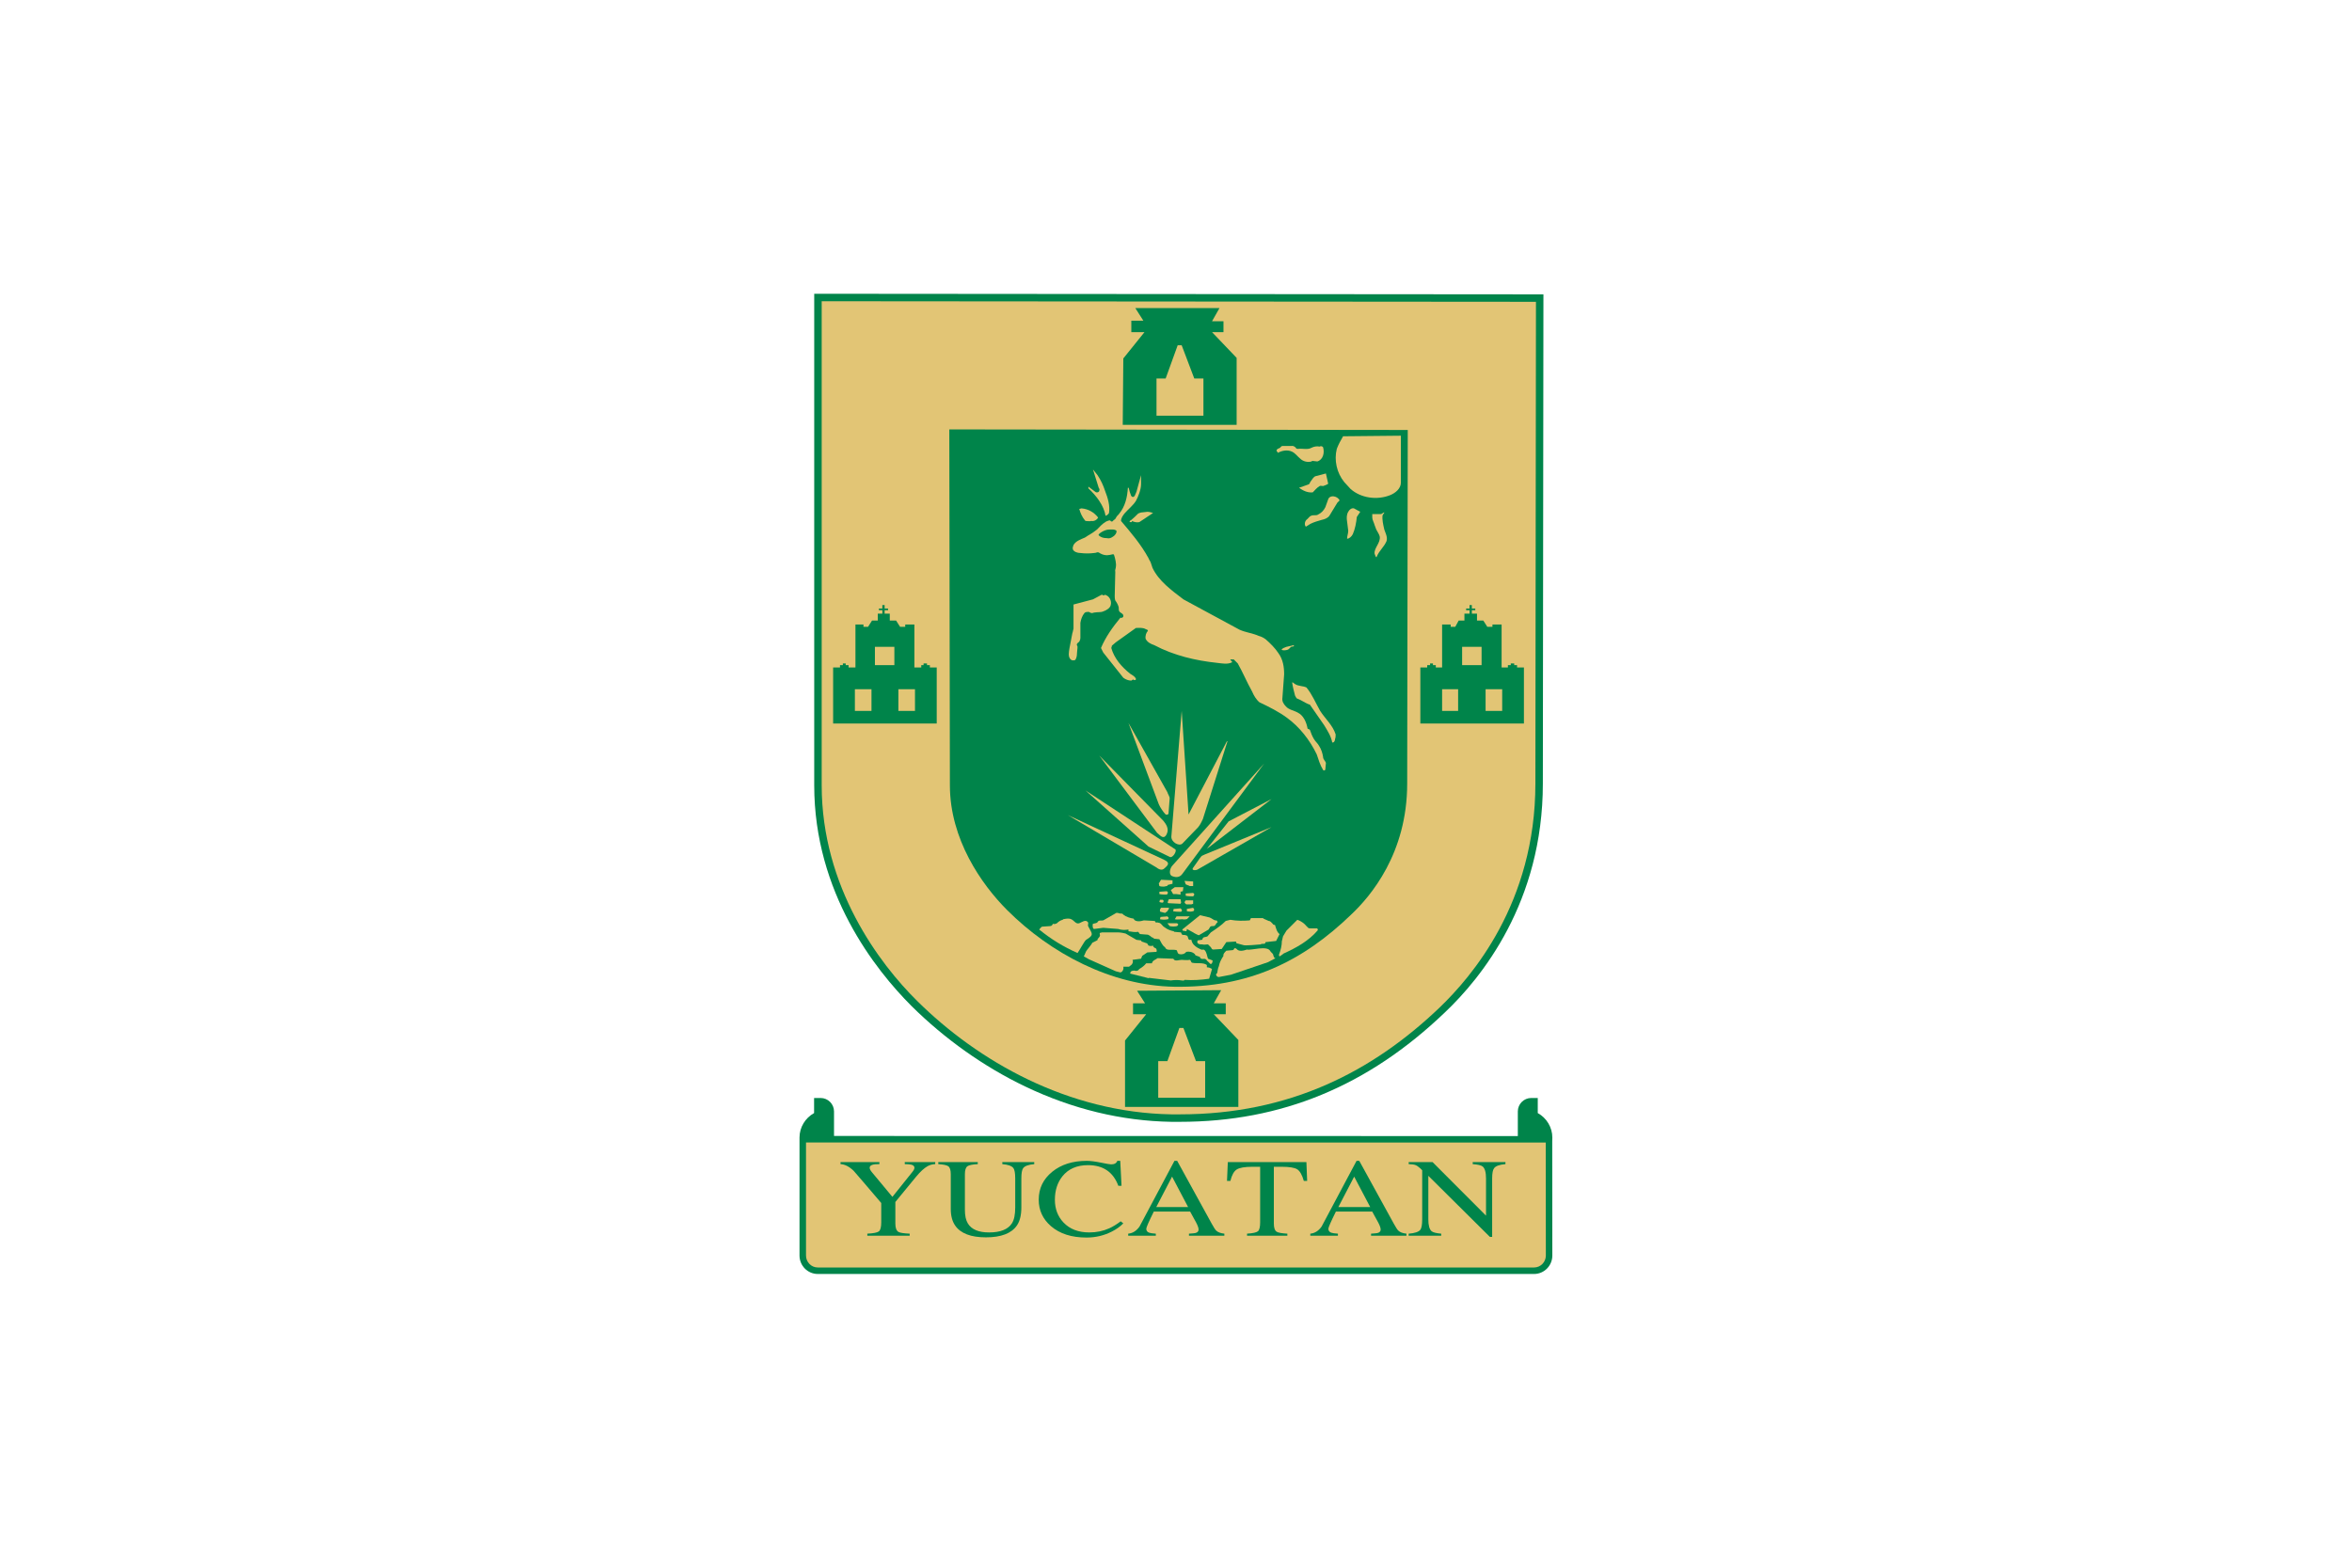 <?xml version="1.0" encoding="UTF-8" standalone="no"?>
<svg
   xmlns:dc="http://purl.org/dc/elements/1.1/"
   xmlns:cc="http://creativecommons.org/ns#"
   xmlns:rdf="http://www.w3.org/1999/02/22-rdf-syntax-ns#"
   xmlns:svg="http://www.w3.org/2000/svg"
   xmlns="http://www.w3.org/2000/svg"
   xmlns:sodipodi="http://sodipodi.sourceforge.net/DTD/sodipodi-0.dtd"
   xmlns:inkscape="http://www.inkscape.org/namespaces/inkscape"
   width="600"
   height="400"
   id="svg2"
   version="1.1"
   inkscape:version="0.48.5 r10040"
   sodipodi:docname="20150911233329!Bandera_de_Yucatán_(por_Christian_Aboytes).svg">
  <defs
     id="defs116">
    <inkscape:perspective
       id="perspective2544"
       inkscape:persp3d-origin="372.04724 : 350.78739 : 1"
       inkscape:vp_z="744.09448 : 526.18109 : 1"
       inkscape:vp_y="0 : 1000 : 0"
       inkscape:vp_x="0 : 526.18109 : 1"
       sodipodi:type="inkscape:persp3d" />
  </defs>
  <sodipodi:namedview
     pagecolor="#ffffff"
     bordercolor="#666666"
     borderopacity="1"
     objecttolerance="10"
     gridtolerance="10"
     guidetolerance="10"
     inkscape:pageopacity="0"
     inkscape:pageshadow="2"
     inkscape:window-width="1366"
     inkscape:window-height="705"
     id="namedview114"
     showgrid="false"
     fit-margin-top="0"
     fit-margin-left="0"
     fit-margin-right="0"
     fit-margin-bottom="0"
     inkscape:zoom="1.295"
     inkscape:cx="300"
     inkscape:cy="200"
     inkscape:window-x="-8"
     inkscape:window-y="-8"
     inkscape:window-maximized="1"
     inkscape:current-layer="svg2" />
  <rect
     style="fill:#ffffff;fill-opacity:1"
     y="0"
     x="0"
     width="600"
     height="400"
     id="rect4" />
  <g
     transform="matrix(0.334,0,0,0.334,346.741,185.857)"
     id="g3107">
    <path
       inkscape:connector-curvature="0"
       id="path47-1"
       style="fill:#00844a;fill-opacity:1;fill-rule:evenodd;stroke:none"
       d="m -416.26,-330.271 c 0,0 0,373.748 0,373.748 0,82.029 46.609,140.89 74.391,168.676 25.388,25.153 55.333,46.357 86.605,61.327 36.213,17.334 73.817,26.439 111.768,27.059 0,0 6.587,0 6.587,0 77.444,0 143.619,-27.329 202.308,-83.551 27.95,-26.445 74.855,-84.335 74.855,-174.822 0,0 0.441,-373.768 0.441,-373.768 0,0 -556.954,-0.442 -556.954,-0.442 0,0 0,1.773 0,1.773 z" />
    <path
       inkscape:connector-curvature="0"
       id="path49-7"
       style="fill:#e2c575;fill-opacity:1;fill-rule:evenodd;stroke:none"
       d="m -410.557,43.476 c 0,0 0,-369.813 0,-369.813 0,0 545.546,0.435 545.546,0.435 0,0 -0.439,368.067 -0.439,368.067 0,91.36 -48.955,147.757 -73.003,170.923 -51.143,48.955 -114.524,81.743 -198.455,81.743 -2.185,0 -4.373,0 -6.558,0 -79.123,-1.311 -147.751,-40.649 -194.086,-86.553 -28.851,-28.412 -73.005,-86.991 -73.005,-164.803 z" />
    <path
       inkscape:connector-curvature="0"
       id="path21-4"
       style="fill:#00844a;fill-opacity:1;fill-rule:nonzero;stroke:none"
       d="m -414.593,282.328 c 0,0 -1.772,0 -1.772,0 0,0 0,9.85 0,11.521 -6.78,3.745 -11.131,10.931 -11.131,18.685 0,0 0,90.15 0,90.15 0,7.766 6.247,14.084 13.926,14.084 0,0 547.142,0 547.142,0 7.678,0 13.925,-6.318 13.925,-14.084 0,0 -0.077,-86.963 -0.077,-86.963 0,0 0.077,-3.187 0.077,-3.187 0,-7.755 -4.352,-14.941 -11.132,-18.687 0,-1.671 0,-11.519 0,-11.519 0,0 -4.961,0 -4.961,0 -5.66,0 -10.266,4.604 -10.266,10.265 0,0 0,15.964 0,18.823 -3.508,0 -518.766,-0.071 -522.274,-0.071 0,-2.856 0,-18.752 0,-18.752 0,-5.66 -4.606,-10.266 -10.268,-10.266 0,0 -3.189,0 -3.189,0 z" />
    <path
       inkscape:connector-curvature="0"
       id="path23-0"
       style="fill:#e2c575;fill-opacity:1;fill-rule:nonzero;stroke:none"
       d="m 142.458,316.382 c 0,0 -564.993,-0.078 -564.993,-0.078 0,0 0,86.381 0,86.381 0,5.018 4.034,9.125 8.965,9.125 0,0 547.142,0 547.142,0 4.929,0 8.965,-4.106 8.965,-9.125 0,0 -0.078,-86.302 -0.078,-86.302 z" />
    <g
       style="fill:#00844a;fill-opacity:1"
       id="g3063">
      <path
         inkscape:connector-curvature="0"
         d="m -366.48,331.288 c 0,0 0,1.562 0,1.562 -4.954,-0.11 -7.429,0.815 -7.429,2.773 0,0.938 0.586,2.097 1.763,3.477 0,0 15.603,18.762 15.603,18.762 0,0 15.261,-19.055 15.261,-19.055 1.04,-1.267 1.56,-2.314 1.56,-3.145 0,-1.211 -0.811,-2.012 -2.427,-2.4 -0.999,-0.247 -2.651,-0.383 -4.956,-0.413 0,0 0,-1.562 0,-1.562 0,0 23.281,0 23.281,0 0,0 0,1.562 0,1.562 -2.156,0.083 -4.084,0.596 -5.789,1.538 -2.676,1.494 -5.649,4.224 -8.916,8.184 0,0 -15.764,19.192 -15.764,19.192 0,0 0,16.541 0,16.541 0,3.291 0.793,5.405 2.385,6.345 1.208,0.691 4.06,1.133 8.552,1.326 0,0 0,1.562 0,1.562 0,0 -32.344,0 -32.344,0 0,0 0,-1.562 0,-1.562 4.675,-0.22 7.615,-0.801 8.818,-1.741 1.204,-0.94 1.807,-3.247 1.807,-6.924 0,0 0,-14.758 0,-14.758 0,0 -13.921,-16.311 -13.921,-16.311 -4.36,-5.1 -6.729,-7.844 -7.107,-8.235 -3.425,-3.298 -6.78,-5.017 -10.066,-5.156 0,0 0,-1.562 0,-1.562 0,0 29.688,0 29.688,0 z"
         style="fill:#00844a;fill-opacity:1;fill-rule:nonzero;stroke:none"
         id="path33-9" />
      <path
         inkscape:connector-curvature="0"
         d="m -291.338,331.288 c 0,0 0,1.562 0,1.562 -4.05,0.222 -6.667,0.75 -7.854,1.582 -1.328,0.942 -1.99,2.969 -1.99,6.077 0,0 0,27.258 0,27.258 0,4.495 0.762,7.976 2.285,10.444 2.803,4.551 8.188,6.826 16.155,6.826 8.691,0 14.526,-2.329 17.505,-6.992 1.66,-2.607 2.493,-6.628 2.493,-12.068 0,0 0,-22.183 0,-22.183 0,-3.994 -0.461,-6.628 -1.384,-7.908 -1.265,-1.663 -4.084,-2.676 -8.459,-3.037 0,0 0,-1.562 0,-1.562 0,0 24.375,0 24.375,0 0,0 0,1.562 0,1.562 -4.409,0.388 -7.229,1.414 -8.459,3.076 -0.923,1.221 -1.384,3.838 -1.384,7.854 0,0 0,22.151 0,22.151 0,5.874 -1.125,10.459 -3.376,13.755 -4.155,6.069 -12.048,9.102 -23.682,9.102 -11.494,0 -19.319,-2.991 -23.472,-8.977 -2.251,-3.24 -3.376,-7.478 -3.376,-12.717 0,0 0,-26.597 0,-26.597 0,-3.074 -0.637,-5.083 -1.907,-6.025 -1.133,-0.83 -3.674,-1.372 -7.625,-1.621 0,0 0,-1.562 0,-1.562 0,0 30.156,0 30.156,0 z"
         style="fill:#00844a;fill-opacity:1;fill-rule:nonzero;stroke:none"
         id="path35-4" />
      <path
         inkscape:connector-curvature="0"
         d="m -208.109,330.35 c 2.732,0 6.304,0.449 10.713,1.348 4.409,0.898 7.046,1.345 7.913,1.345 2.49,0 4.062,-0.896 4.719,-2.693 0,0 2.231,0 2.231,0 0,0 0.986,19.062 0.986,19.062 0,0 -2.439,-0.017 -2.439,-0.017 -3.909,-10.508 -11.621,-15.764 -23.14,-15.764 -8.477,0 -14.995,2.837 -19.561,8.506 -3.84,4.814 -5.759,10.801 -5.759,17.964 0,6.917 2.178,12.683 6.538,17.302 4.807,5.09 11.396,7.634 19.766,7.634 5.464,0 10.532,-1.045 15.203,-3.135 2.698,-1.211 5.62,-2.998 8.767,-5.364 0,0 1.973,1.577 1.973,1.577 -2.354,2.407 -5.276,4.495 -8.767,6.265 -5.95,3.042 -12.4,4.563 -19.351,4.563 -11.416,0 -20.476,-2.915 -27.185,-8.75 -6.191,-5.391 -9.287,-12.122 -9.287,-20.195 0,-8.596 3.423,-15.686 10.271,-21.272 6.848,-5.583 15.652,-8.376 26.409,-8.376 z"
         style="fill:#00844a;fill-opacity:1;fill-rule:nonzero;stroke:none"
         id="path37-8" />
      <path
         inkscape:connector-curvature="0"
         d="m -130.688,365.663 c 0,0 -12.249,-23.257 -12.249,-23.257 0,0 -12.083,23.257 -12.083,23.257 0,0 24.332,0 24.332,0 z m -45.757,21.875 c 0,0 0,-1.562 0,-1.562 3.389,-0.303 6.257,-2.1 8.611,-5.388 0.068,-0.11 1.592,-2.969 4.565,-8.579 0,0 22.153,-41.658 22.153,-41.658 0,0 2.076,0 2.076,0 0,0 26.457,48.14 26.457,48.14 1.526,2.759 2.637,4.468 3.33,5.127 1.318,1.27 3.398,2.056 6.245,2.358 0,0 0,1.562 0,1.562 0,0 -27.031,0 -27.031,0 0,0 0,-1.562 0,-1.562 2.861,-0.193 4.463,-0.344 4.807,-0.457 1.689,-0.386 2.534,-1.282 2.534,-2.693 0,-1.243 -0.649,-3.081 -1.946,-5.513 0,0 -4.512,-8.213 -4.512,-8.213 0,0 -27.747,0 -27.747,0 -3.831,7.732 -5.745,12.109 -5.745,13.135 0,1.44 0.728,2.439 2.188,2.993 0.869,0.332 2.571,0.581 5.107,0.747 0,0 0,1.562 0,1.562 0,0 -21.094,0 -21.094,0 z"
         style="fill:#00844a;fill-opacity:1;fill-rule:nonzero;stroke:none"
         id="path39-8" />
      <path
         inkscape:connector-curvature="0"
         d="m -100.367,331.288 c 0,0 60.024,0 60.024,0 0,0 0.571,14.375 0.571,14.375 0,0 -2.554,0 -2.554,0 -1.287,-4.563 -2.947,-7.5 -4.978,-8.813 -2.034,-1.311 -6.021,-1.968 -11.963,-1.968 0,0 -5.942,0 -5.942,0 0,0 0,43.428 0,43.428 0,3.232 0.725,5.305 2.175,6.216 1.14,0.718 3.853,1.201 8.137,1.45 0,0 0,1.562 0,1.562 0,0 -30.781,0 -30.781,0 0,0 0,-1.562 0,-1.562 4.434,-0.276 7.207,-0.891 8.325,-1.843 1.116,-0.952 1.675,-3.225 1.675,-6.816 0,0 0,-42.434 0,-42.434 0,0 -5.913,0 -5.913,0 -5.811,0 -9.795,0.684 -11.956,2.051 -2.163,1.367 -3.779,4.277 -4.851,8.73 0,0 -2.593,0 -2.593,0 0,0 0.623,-14.375 0.623,-14.375 z"
         style="fill:#00844a;fill-opacity:1;fill-rule:nonzero;stroke:none"
         id="path41-2" />
      <path
         inkscape:connector-curvature="0"
         d="m 8.393,365.663 c 0,0 -12.249,-23.257 -12.249,-23.257 0,0 -12.083,23.257 -12.083,23.257 0,0 24.331,0 24.331,0 z m -45.757,21.875 c 0,0 0,-1.562 0,-1.562 3.389,-0.303 6.257,-2.1 8.611,-5.388 0.068,-0.11 1.592,-2.969 4.565,-8.579 0,0 22.153,-41.658 22.153,-41.658 0,0 2.075,0 2.075,0 0,0 26.458,48.14 26.458,48.14 1.526,2.759 2.637,4.468 3.33,5.127 1.318,1.27 3.398,2.056 6.245,2.358 0,0 0,1.562 0,1.562 0,0 -27.031,0 -27.031,0 0,0 0,-1.562 0,-1.562 2.861,-0.193 4.463,-0.344 4.807,-0.457 1.689,-0.386 2.534,-1.282 2.534,-2.693 0,-1.243 -0.649,-3.081 -1.946,-5.513 0,0 -4.512,-8.213 -4.512,-8.213 0,0 -27.747,0 -27.747,0 -3.831,7.732 -5.745,12.109 -5.745,13.135 0,1.44 0.728,2.439 2.188,2.993 0.869,0.332 2.571,0.581 5.107,0.747 0,0 0,1.562 0,1.562 0,0 -21.094,0 -21.094,0 z"
         style="fill:#00844a;fill-opacity:1;fill-rule:nonzero;stroke:none"
         id="path43-4" />
      <path
         inkscape:connector-curvature="0"
         d="m 37.78,386.002 c 4.663,-0.388 7.617,-1.372 8.862,-2.949 0.967,-1.218 1.45,-3.892 1.45,-8.018 0,0 0,-37.502 0,-37.502 0,0 -1.387,-1.389 -1.387,-1.389 -1.462,-1.343 -2.742,-2.214 -3.838,-2.612 -1.096,-0.398 -2.793,-0.625 -5.088,-0.679 0,0 0,-1.565 0,-1.565 0,0 18.21,0 18.21,0 0,0 40.852,40.935 40.852,40.935 0,0 0,-28.438 0,-28.438 0,-4.678 -0.864,-7.722 -2.59,-9.136 -1.143,-0.913 -3.665,-1.506 -7.566,-1.785 0,0 0,-1.577 0,-1.577 0,0 25,0 25,0 0,0 0,1.575 0,1.575 -4.48,0.361 -7.361,1.384 -8.645,3.069 -1.008,1.274 -1.511,3.887 -1.511,7.839 0,0 0,44.705 0,44.705 0,0 -1.736,-0.017 -1.736,-0.017 0,0 -47.014,-46.672 -47.014,-46.672 0,0 0,33.22 0,33.22 0,4.663 0.837,7.703 2.512,9.119 1.094,0.916 3.538,1.541 7.332,1.873 0,0 0,1.541 0,1.541 0,0 -24.844,0 -24.844,0 0,0 0,-1.536 0,-1.536 z"
         style="fill:#00844a;fill-opacity:1;fill-rule:nonzero;stroke:none"
         id="path45-5" />
    </g>
    <path
       inkscape:connector-curvature="0"
       id="path51-5"
       style="fill:#00844a;fill-opacity:1;fill-rule:evenodd;stroke:none"
       d="m -312.637,43.476 c 0,41.094 24.042,75.63 43.712,95.297 33.223,33.22 79.558,57.701 127.643,58.573 56.832,0.878 97.921,-19.235 135.071,-55.074 14.871,-13.987 42.844,-46.775 42.844,-100.107 0,0 0.439,-270.148 0.439,-270.148 0,0 -350.148,-0.436 -350.148,-0.436 0,0 0.438,271.896 0.438,271.896 z" />
    <path
       inkscape:connector-curvature="0"
       id="path53-1"
       style="fill:#e2c575;fill-opacity:1;fill-rule:evenodd;stroke:none"
       d="m -170.569,-173.778 c -2.188,3.499 -5.682,6.122 -8.742,9.617 -1.313,1.748 -2.623,3.497 -2.623,5.683 7.432,8.742 15.3,17.924 20.983,28.414 0.436,1.311 1.31,2.185 1.749,3.495 0,0 1.31,3.937 1.31,3.937 4.808,10.052 14.425,17.046 23.604,24.042 0,0 42.841,23.167 42.841,23.167 4.805,2.186 10.056,2.624 14.861,4.809 1.755,0.436 3.496,1.31 5.247,2.623 3.499,3.06 6.995,6.558 9.614,10.488 3.499,4.809 4.373,10.495 4.373,16.175 0,0 -1.311,17.924 -1.311,17.924 -0.435,2.62 0.872,4.808 2.627,6.556 2.183,2.621 6.118,3.059 9.177,4.809 4.37,2.188 6.558,7.429 7.434,12.243 0.867,0.432 1.306,0.432 1.743,0.872 0.879,2.621 1.75,4.81 3.059,6.99 1.316,2.188 3.059,3.499 3.938,5.247 1.748,2.627 2.622,5.686 3.059,8.306 0,2.188 1.75,3.06 2.183,4.81 0,0 -0.432,4.808 -0.432,4.808 0,0.878 -1.311,1.311 -1.75,0.439 -2.183,-3.499 -3.499,-7.869 -4.81,-11.805 -5.247,-10.927 -13.113,-20.983 -22.73,-27.979 -6.56,-4.803 -13.547,-8.301 -20.981,-11.798 -2.622,-2.189 -4.373,-5.249 -5.681,-8.308 -3.938,-6.99 -6.997,-14.425 -10.935,-21.418 0,0 -3.059,-3.062 -3.059,-3.062 0,0 -2.62,0 -2.62,0 0,0.876 0.876,0.876 1.311,1.748 0,0.439 0,0.439 0,0.439 -3.491,1.749 -7.429,0.874 -11.367,0.436 -16.614,-1.747 -33.22,-5.683 -48.084,-13.551 -2.62,-0.874 -5.244,-2.185 -6.558,-4.808 -0.435,-2.184 0.439,-4.808 1.749,-6.119 0,-0.875 -0.874,-0.875 -1.749,-1.31 -2.184,-1.313 -5.244,-0.877 -7.429,-0.877 0,0 -15.299,10.93 -15.299,10.93 -0.875,0.875 -2.185,1.747 -3.06,2.624 0,0.872 -0.439,1.31 -0.439,1.749 2.185,7.868 7.868,14.426 14.425,19.673 1.313,0.872 3.059,1.742 3.934,3.059 0.438,0.433 0.438,0.872 0.438,1.309 -0.438,0.872 -1.749,0.435 -2.188,0 0,0 -1.31,0.872 -1.31,0.872 -2.185,0 -4.37,-0.872 -6.119,-2.181 0,0 -15.3,-19.237 -15.3,-19.237 0,0 -1.749,-3.495 -1.749,-3.495 3.498,-8.307 8.743,-15.739 14.861,-23.171 0.875,0.439 1.749,0 2.188,-0.871 0.436,-2.188 -2.188,-2.627 -3.06,-3.937 -0.439,-0.875 -0.439,-1.749 -0.439,-3.059 -0.436,-1.749 -1.31,-3.499 -2.624,-5.248 -0.436,-1.31 -0.436,-2.62 -0.436,-3.495 0,0 0.436,-18.359 0.436,-18.359 -0.436,-1.31 0.439,-2.623 0.439,-3.937 0.436,-2.182 -0.439,-6.119 -1.313,-8.739 -0.436,-2.623 -4.809,2.62 -11.802,-2.188 -1.31,-0.436 -1.749,0.438 -3.498,0.438 -3.495,0.436 -6.993,0.436 -10.489,0 -2.188,0 -4.811,-0.874 -5.683,-2.624 -0.438,-1.313 0,-2.185 0.436,-3.495 1.749,-3.062 5.683,-4.373 8.743,-5.686 3.059,-2.184 4.808,-2.62 9.182,-6.119 1.748,-1.749 3.933,-4.37 6.993,-6.119 1.31,-0.438 1.749,-0.874 3.059,-0.874 0.439,0.436 0.439,0.874 1.313,0.874 0.875,0 0.875,-0.874 1.746,-1.313 0.874,-0.436 1.313,-1.31 1.749,-2.184 0.438,-0.875 1.312,-1.311 2.188,-2.623 4.37,-5.245 6.119,-12.241 6.555,-19.67 0,0 0.439,0 0.439,0 0.436,0 0.436,2.185 1.749,5.244 0,0.436 0.436,1.313 1.31,1.749 1.749,0.436 2.185,-2.184 3.059,-3.934 0,0 3.499,-12.676 3.499,-12.676 0,0 0,6.993 0,6.993 0,3.933 -2.186,9.616 -3.935,12.676 z" />
    <path
       inkscape:connector-curvature="0"
       id="path57-7"
       style="fill:#00844a;fill-opacity:1;fill-rule:evenodd;stroke:none"
       d="m -164.885,-311.476 c 0,0 -9.182,0 -9.182,0 0,0 0,8.745 0,8.745 0,0 10.056,0 10.056,0 0,0 -16.174,20.106 -16.174,20.106 0,0 -0.439,50.711 -0.439,50.711 0,0 86.99,0 86.99,0 0,0 0,-51.147 0,-51.147 0,0 -18.799,-19.67 -18.799,-19.67 0,0 8.75,0 8.75,0 0,0 0,-8.306 0,-8.306 0,0 -8.75,0 -8.75,0 0,0 5.686,-10.056 5.686,-10.056 0,0 -64.26,0 -64.26,0 0,0 6.122,9.617 6.122,9.617 z" />
    <path
       inkscape:connector-curvature="0"
       id="path59-1"
       style="fill:#00844a;fill-opacity:1;fill-rule:evenodd;stroke:none"
       d="m -163.575,210.029 c 0,0 -9.182,0 -9.182,0 0,0 0,8.307 0,8.307 0,0 10.056,0 10.056,0 0,0 -16.174,20.105 -16.174,20.105 0,0 0,50.712 0,50.712 0,0 86.552,0 86.552,0 0,0 0,-51.145 0,-51.145 0,0 -18.794,-19.672 -18.794,-19.672 0,0 9.177,0 9.177,0 0,0 0,-8.307 0,-8.307 0,0 -9.177,0 -9.177,0 0,0 5.681,-10.056 5.681,-10.056 0,0 -64.257,0.439 -64.257,0.439 0,0 6.119,9.617 6.119,9.617 z" />
    <path
       inkscape:connector-curvature="0"
       id="path61-1"
       style="fill:#00844a;fill-opacity:1;fill-rule:evenodd;stroke:none"
       d="m 81.658,-90.285 c 0,0 2.62,0 2.62,0 0,0 0,2.624 0,2.624 0,0 -3.931,0 -3.931,0 0,0 0,5.247 0,5.247 0,0 -4.37,0 -4.37,0 0,0 -2.627,4.808 -2.627,4.808 0,0 -3.491,0 -3.491,0 0,0 0,-1.748 0,-1.748 0,0 -6.555,0 -6.555,0 0,0 0,32.784 0,32.784 0,0 -4.817,0 -4.817,0 0,0 0,-1.75 0,-1.75 0,0 -2.183,0 -2.183,0 0,0 0,-1.31 0,-1.31 0,0 -2.188,0 -2.188,0 0,0 0,1.31 0,1.31 0,0 -2.188,0 -2.188,0 0,0 0,1.75 0,1.75 0,0 -5.242,0 -5.242,0 0,0 0,42.84 0,42.84 0,0 79.116,0 79.116,0 0,0 0,-42.84 0,-42.84 0,0 -5.239,0 -5.239,0 0,0 0,-1.75 0,-1.75 0,0 -2.188,0 -2.188,0 0,0 0,-1.31 0,-1.31 0,0 -2.627,0 -2.627,0 0,0 0,1.31 0,1.31 0,0 -2.183,0 -2.183,0 0,0 0,1.75 0,1.75 0,0 -4.81,0 -4.81,0 0,0 0,-32.784 0,-32.784 0,0 -6.99,0 -6.99,0 0,0 0,1.748 0,1.748 0,0 -3.936,0 -3.936,0 0,0 -3.059,-4.808 -3.059,-4.808 0,0 -4.81,0 -4.81,0 0,0 0,-5.247 0,-5.247 0,0 -3.936,0 -3.936,0 0,0 0,-2.624 0,-2.624 0,0 2.627,0 2.627,0 0,0 0,-1.31 0,-1.31 0,0 -2.627,0 -2.627,0 0,0 0,-2.623 0,-2.623 0,0 -1.75,0 -1.75,0 0,0 0,2.623 0,2.623 0,0 -2.62,0 -2.62,0 0,0 0,1.31 0,1.31 z" />
    <path
       inkscape:connector-curvature="0"
       id="path63-5"
       style="fill:#00844a;fill-opacity:1;fill-rule:evenodd;stroke:none"
       d="m -366.842,-90.285 c 0,0 2.623,0 2.623,0 0,0 0,2.624 0,2.624 0,0 -3.499,0 -3.499,0 0,0 0,5.247 0,5.247 0,0 -4.372,0 -4.372,0 0,0 -3.06,4.808 -3.06,4.808 0,0 -3.499,0 -3.499,0 0,0 0,-1.748 0,-1.748 0,0 -6.119,0 -6.119,0 0,0 0,32.784 0,32.784 0,0 -5.244,0 -5.244,0 0,0 0,-1.75 0,-1.75 0,0 -2.185,0 -2.185,0 0,0 0,-1.31 0,-1.31 0,0 -2.188,0 -2.188,0 0,0 0,1.31 0,1.31 0,0 -2.185,0 -2.185,0 0,0 0,1.75 0,1.75 0,0 -5.245,0 -5.245,0 0,0 0,42.84 0,42.84 0,0 79.12,0 79.12,0 0,0 0,-42.84 0,-42.84 0,0 -5.245,0 -5.245,0 0,0 0,-1.75 0,-1.75 0,0 -2.188,0 -2.188,0 0,0 0,-1.31 0,-1.31 0,0 -2.621,0 -2.621,0 0,0 0,1.31 0,1.31 0,0 -1.749,0 -1.749,0 0,0 0,1.75 0,1.75 0,0 -5.248,0 -5.248,0 0,0 0,-32.784 0,-32.784 0,0 -6.993,0 -6.993,0 0,0 0,1.748 0,1.748 0,0 -3.934,0 -3.934,0 0,0 -3.06,-4.808 -3.06,-4.808 0,0 -4.808,0 -4.808,0 0,0 0,-5.247 0,-5.247 0,0 -3.934,0 -3.934,0 0,0 0,-2.624 0,-2.624 0,0 2.621,0 2.621,0 0,0 0,-1.31 0,-1.31 0,0 -2.621,0 -2.621,0 0,0 0,-2.623 0,-2.623 0,0 -1.749,0 -1.749,0 0,0 0,2.623 0,2.623 0,0 -2.623,0 -2.623,0 0,0 0,1.31 0,1.31 z" />
    <path
       inkscape:connector-curvature="0"
       id="path81-2"
       style="fill:#e2c575;fill-opacity:1;fill-rule:evenodd;stroke:none"
       d="m -6.643,-182.959 c 0,0 -4.81,-5.244 -4.81,-5.244 -5.679,-6.993 -7.866,-16.61 -5.679,-25.353 1.304,-3.498 3.059,-6.558 4.802,-9.62 0,0 44.153,-0.436 44.153,-0.436 0,0 0,35.845 0,35.845 0,4.373 -3.931,7.87 -8.308,9.617 -10.054,3.937 -22.292,2.188 -30.159,-4.808 z" />
    <path
       inkscape:connector-curvature="0"
       id="path91-7"
       style="fill:#e2c575;fill-opacity:1;fill-rule:evenodd;stroke:none"
       d="m -153.52,254.183 c 0,0 6.993,0 6.993,0 0,0 9.178,-25.36 9.178,-25.36 0,0 3.06,0 3.06,0 0,0 9.616,25.36 9.616,25.36 0,0 6.997,0 6.997,0 0,0 0,27.972 0,27.972 0,0 -35.844,0 -35.844,0 0,0 0,-27.972 0,-27.972 z" />
    <path
       inkscape:connector-curvature="0"
       id="path93-6"
       style="fill:#e2c575;fill-opacity:1;fill-rule:evenodd;stroke:none"
       d="m -154.833,-267.323 c 0,0 6.993,0 6.993,0 0,0 9.182,-25.355 9.182,-25.355 0,0 3.06,0 3.06,0 0,0 9.615,25.355 9.615,25.355 0,0 6.997,0 6.997,0 0,0 0,28.412 0,28.412 0,0 -35.847,0 -35.847,0 0,0 0,-28.412 0,-28.412 z" />
    <path
       inkscape:connector-curvature="0"
       id="path95-1"
       style="fill:#e2c575;fill-opacity:1;fill-rule:evenodd;stroke:none"
       d="m -61.286,-213.994 c 0,0 0.872,-0.436 0.872,-0.436 0.439,-0.439 0.879,-1.31 1.75,-1.31 0,0 6.997,0 6.997,0 1.311,-0.439 3.059,0.871 3.491,1.746 0.439,0.438 0.879,0.438 1.316,0.438 3.938,-0.438 7.434,0.875 10.496,-0.874 1.741,-0.875 3.928,-1.31 6.118,-0.875 0.872,-0.436 1.743,-0.436 2.62,0.435 1.311,4.373 0,9.617 -4.375,10.931 0,0 -3.931,-0.439 -3.931,-0.439 0,0 -0.432,0.439 -0.432,0.439 -3.062,0.874 -6.558,0 -8.745,-2.186 -2.188,-1.748 -3.499,-3.937 -6.125,-5.247 -3.494,-1.749 -7.864,-0.875 -10.923,0.874 0,-0.435 -0.437,-0.874 -0.876,-1.313 -0.439,-0.87 0.439,-1.746 1.748,-2.184 z" />
    <path
       inkscape:connector-curvature="0"
       id="path97-4"
       style="fill:#e2c575;fill-opacity:1;fill-rule:evenodd;stroke:none"
       d="m -37.683,-18.155 c 0,0 -1.309,-0.439 -1.309,-0.439 -3.059,-1.309 -5.247,-3.06 -8.745,-4.37 -0.439,-0.438 -0.872,-1.316 -1.304,-2.188 -0.879,-3.497 -1.755,-6.556 -2.195,-10.049 0.879,0 1.316,0.872 2.195,1.304 2.62,1.757 6.118,1.317 8.738,2.626 4.37,5.249 6.995,11.805 10.493,17.924 3.933,6.119 9.619,10.928 11.802,17.917 0,1.318 0,2.188 -0.439,3.499 0,1.316 -0.872,3.06 -2.183,2.627 -0.876,-4.808 -3.499,-8.746 -6.118,-13.114 0,0 -10.935,-15.736 -10.935,-15.736 z" />
    <path
       inkscape:connector-curvature="0"
       id="path99-2"
       style="fill:#e2c575;fill-opacity:1;fill-rule:evenodd;stroke:none"
       d="m -221.276,-61.431 c 0,0 2.185,-11.366 2.185,-11.366 0.438,-0.878 0.438,-2.188 0.874,-3.498 0,0 0,-18.359 0,-18.359 0,0 14.864,-3.934 14.864,-3.934 0,0 6.555,-3.499 6.555,-3.499 0.438,0 0.875,0 1.313,0.439 0.436,0.435 0.875,-0.439 1.311,-0.439 3.497,0.874 5.247,4.808 4.372,7.868 -0.439,2.188 -3.06,3.934 -5.683,4.808 -1.749,0.875 -4.372,0.439 -6.557,0.875 -0.875,0 -1.31,0.436 -2.186,0.436 -1.312,0 -2.188,-1.31 -3.062,-0.872 -0.872,0 -1.746,0 -2.621,0.872 -1.749,2.188 -2.624,4.808 -3.06,7.435 0,0 0,11.363 0,11.363 0,1.313 -0.438,2.186 -0.874,3.062 -0.438,0.436 -1.313,0.872 -1.749,1.747 -0.438,0.874 0.436,1.313 0.436,2.184 0,1.749 -0.436,3.499 -0.436,5.247 0,1.75 -0.438,3.499 -1.313,4.809 -1.31,0.438 -2.62,0.438 -3.494,-0.438 -2.189,-2.185 -1.315,-5.681 -0.875,-8.74 z" />
    <path
       inkscape:connector-curvature="0"
       id="path105-3"
       style="fill:#e2c575;fill-opacity:1;fill-rule:evenodd;stroke:none"
       d="m -25.876,-168.969 c 0,0 2.188,-6.119 2.188,-6.119 1.304,-3.498 6.99,-2.623 8.738,0.875 0,0 -1.748,1.749 -1.748,1.749 0,0 -6.118,10.052 -6.118,10.052 -1.311,1.749 -3.499,2.624 -5.686,3.06 -3.062,0.875 -6.121,1.749 -8.74,3.063 -1.316,0.872 -2.183,1.31 -3.499,2.185 -1.309,-1.313 -0.876,-3.934 0.439,-5.248 1.311,-0.874 2.183,-2.623 3.499,-3.06 1.743,-0.874 3.931,0 5.239,-0.874 2.627,-1.31 4.377,-3.06 5.688,-5.683 z" />
    <path
       inkscape:connector-curvature="0"
       id="path109-2"
       style="fill:#e2c575;fill-opacity:1;fill-rule:evenodd;stroke:none"
       d="m -45.981,-183.83 c 0,0 7.422,-2.623 7.422,-2.623 0.876,-0.436 0.876,-1.749 1.755,-2.624 0.872,-1.31 1.743,-2.621 3.059,-3.498 0,0 8.301,-2.183 8.301,-2.183 0,0 1.755,7.868 1.755,7.868 -1.316,0.872 -2.627,1.31 -3.938,1.749 -0.876,0 -1.748,-0.439 -2.62,0 -2.19,1.31 -3.499,3.06 -5.247,4.808 -3.933,0.436 -7.429,-1.312 -10.488,-3.497 z" />
    <path
       inkscape:connector-curvature="0"
       id="path111-2"
       style="fill:#e2c575;fill-opacity:1;fill-rule:evenodd;stroke:none"
       d="m -165.76,-165.036 c 0,0 3.934,-0.436 3.934,-0.436 1.31,0 3.06,0.436 4.37,0.875 0,0 -10.491,6.993 -10.491,6.993 -1.746,0.436 -3.935,0 -5.681,-0.874 0,0 0,0.874 0,0.874 0,0 -1.749,0 -1.749,0 0,-0.874 0.436,-1.31 0.875,-1.31 2.184,-1.75 3.933,-3.499 5.682,-5.247 0.872,-0.436 2.186,-0.875 3.06,-0.875 z" />
    <path
       inkscape:connector-curvature="0"
       id="path113-1"
       style="fill:#e2c575;fill-opacity:1;fill-rule:evenodd;stroke:none"
       d="m -203.353,-197.819 c 0,0 3.495,4.373 3.495,4.373 2.623,3.934 4.372,7.867 5.683,11.802 2.184,5.683 3.933,11.366 3.059,17.048 -0.436,0.875 -1.311,1.749 -2.621,2.184 -1.313,-7.867 -6.996,-15.299 -13.115,-20.982 0,0 0,-1.31 0,-1.31 0,0 5.245,3.933 5.245,3.933 0.874,0.875 3.062,0.438 3.062,-0.874 0.436,-0.436 0,-1.749 -0.438,-2.185 0,0 -4.37,-13.989 -4.37,-13.989 z" />
    <path
       inkscape:connector-curvature="0"
       id="path115-6"
       style="fill:#e2c575;fill-opacity:1;fill-rule:evenodd;stroke:none"
       d="m -369.902,-48.32 c 0,0 0,-13.989 0,-13.989 0,0 14.861,0 14.861,0 0,0 0,13.989 0,13.989 0,0 -14.861,0 -14.861,0 z" />
    <path
       inkscape:connector-curvature="0"
       id="path117-8"
       style="fill:#e2c575;fill-opacity:1;fill-rule:evenodd;stroke:none"
       d="m 78.597,-48.32 c 0,0 0,-13.989 0,-13.989 0,0 14.861,0 14.861,0 0,0 0,13.989 0,13.989 0,0 -14.861,0 -14.861,0 z" />
    <path
       inkscape:connector-curvature="0"
       id="path119-5"
       style="fill:#e2c575;fill-opacity:1;fill-rule:evenodd;stroke:none"
       d="m -213.844,-167.656 c 0,0 1.746,-0.439 1.746,-0.439 5.247,0.439 9.617,3.06 12.679,6.996 -0.874,1.746 -3.062,3.06 -5.247,2.621 0,0 0,0 0,0 -1.31,0.438 -3.059,0 -4.37,0 0,0 -0.439,-0.436 -0.439,-0.436 -2.184,-2.624 -3.495,-5.684 -4.37,-8.743 z" />
    <path
       inkscape:connector-curvature="0"
       id="path121-7"
       style="fill:#00844a;fill-opacity:1;fill-rule:evenodd;stroke:none"
       d="m -198.983,-147.551 c 1.749,1.749 3.934,2.188 6.121,2.188 1.747,0.436 3.06,0 4.371,-0.874 1.748,-0.875 3.497,-3.06 3.059,-4.809 -1.749,-1.313 -3.495,-0.875 -5.683,-0.875 -3.495,0 -8.742,3.499 -7.868,4.37 z" />
    <path
       inkscape:connector-curvature="0"
       id="path123-6"
       style="fill:#e2c575;fill-opacity:1;fill-rule:evenodd;stroke:none"
       d="m -351.979,-13.347 c 0,0 0,-16.613 0,-16.613 0,0 12.677,0 12.677,0 0,0 0,16.613 0,16.613 0,0 -12.677,0 -12.677,0 z" />
    <path
       inkscape:connector-curvature="0"
       id="path125-1"
       style="fill:#e2c575;fill-opacity:1;fill-rule:evenodd;stroke:none"
       d="m -385.202,-13.347 c 0,0 0,-16.613 0,-16.613 0,0 12.677,0 12.677,0 0,0 0,16.613 0,16.613 0,0 -12.677,0 -12.677,0 z" />
    <path
       inkscape:connector-curvature="0"
       id="path127-8"
       style="fill:#e2c575;fill-opacity:1;fill-rule:evenodd;stroke:none"
       d="m 96.516,-13.347 c 0,0 0,-16.613 0,-16.613 0,0 12.681,0 12.681,0 0,0 0,16.613 0,16.613 0,0 -12.681,0 -12.681,0 z" />
    <path
       inkscape:connector-curvature="0"
       id="path129-9"
       style="fill:#e2c575;fill-opacity:1;fill-rule:evenodd;stroke:none"
       d="m 63.304,-13.347 c 0,0 0,-16.613 0,-16.613 0,0 12.234,0 12.234,0 0,0 0,16.613 0,16.613 0,0 -12.234,0 -12.234,0 z" />
    <path
       inkscape:connector-curvature="0"
       id="path133-2"
       style="fill:#e2c575;fill-opacity:1;fill-rule:evenodd;stroke:none"
       d="m 18.709,-164.16 c 0,0 -0.872,1.312 -0.872,1.312 -0.439,3.495 0.439,6.994 1.311,10.928 0.872,2.624 2.62,5.684 1.748,8.743 -1.748,4.371 -5.679,7.431 -7.434,11.801 -0.439,1.749 -1.311,-0.872 -1.743,-2.185 -0.439,-4.373 4.802,-8.304 3.931,-13.112 -0.432,-1.749 -1.748,-3.499 -2.627,-5.248 -0.432,-1.31 -0.872,-2.184 -1.304,-3.498 -0.439,-1.749 -1.755,-3.934 -1.755,-5.681 0,-0.877 0,-1.749 0,-2.623 0,0 6.558,0 6.558,0 0.876,0 1.755,-1.313 2.627,-1.313 0,0.439 -0.439,0.875 -0.439,0.875 z" />
    <path
       inkscape:connector-curvature="0"
       id="path135-7"
       style="fill:#e2c575;fill-opacity:1;fill-rule:evenodd;stroke:none"
       d="m -8.393,-151.046 c 0,0 -0.876,-6.993 -0.876,-6.993 -0.432,-2.624 -0.432,-5.247 0.876,-7.432 0.879,-1.749 2.622,-3.062 4.37,-2.624 0,0 4.81,2.624 4.81,2.624 0,0 -2.622,3.934 -2.622,3.934 -0.439,4.37 -1.316,9.178 -3.059,13.115 -0.876,1.749 -2.62,3.495 -4.375,3.495 0,-2.186 0.876,-3.935 0.876,-6.119 z" />
    <path
       inkscape:connector-curvature="0"
       id="path143-9"
       style="fill:#e2c575;fill-opacity:1;fill-rule:evenodd;stroke:none"
       d="m -49.919,-63.62 c 0,0 0,0.875 0,0.875 0,0 -2.188,0.436 -2.188,0.436 0,0 -1.748,1.749 -1.748,1.749 -1.311,1.31 -8.303,1.31 -3.938,-0.872 0,0 2.192,-0.878 2.192,-0.878 0,0 5.681,-1.31 5.681,-1.31 z" />
    <g
       id="g3075">
      <path
         inkscape:connector-curvature="0"
         d="m -195.485,152.321 c 0,0 -6.996,0.878 -6.996,0.878 -1.31,0 -1.31,-3.497 -0.872,-3.937 1.31,-0.432 3.06,-0.432 3.495,-1.304 0.874,-1.755 2.623,-0.879 4.372,-1.316 0,0 9.178,-5.243 9.178,-5.243 0.875,-0.876 2.188,-0.438 3.499,0 1.31,0 2.184,0 2.624,0.873 2.184,1.748 5.244,2.626 7.867,3.059 0.875,2.627 5.245,2.188 7.868,1.311 0,0 7.868,0.437 7.868,0.437 0.875,0 0.875,0.879 1.313,1.311 0.436,0 0.875,-0.432 1.749,0 2.184,0 3.06,2.627 4.808,3.499 2.185,1.748 4.808,2.627 6.993,3.059 0,0 0.436,0.439 0.436,0.439 0,0 4.808,0.432 4.808,0.432 0.875,0 0.439,1.316 1.313,1.754 0.433,0.435 1.749,0 2.621,0.435 0.872,0 1.748,0.872 1.748,1.748 0,0.439 0.439,1.311 0.879,1.75 0.437,0 1.309,0 1.742,0 0.439,3.057 2.626,4.807 4.814,6.118 0.872,0.437 1.743,0.87 2.622,1.31 0.876,0.438 1.748,-0.439 2.62,0.438 1.748,1.749 1.748,4.376 2.62,6.556 0,0 3.499,1.311 3.499,1.311 0,1.311 -0.437,3.06 -1.743,2.627 -0.439,-0.439 -1.316,-1.316 -1.755,-1.755 -0.872,-0.432 -0.872,-1.304 -1.743,-1.743 -1.316,-0.876 -3.059,0.439 -3.936,-0.876 -0.439,0 -0.439,-0.439 -0.439,-0.872 0,0 -3.499,-1.311 -3.499,-1.311 0,0 -0.432,-0.876 -0.432,-0.876 -1.748,-1.75 -4.368,-2.183 -6.558,-1.75 -1.309,1.75 -3.496,2.189 -5.246,1.75 -1.746,-0.439 -1.31,-2.183 -2.185,-3.06 -3.498,-0.878 -7.867,0.878 -8.742,-2.183 -2.184,-1.316 -3.06,-3.936 -4.372,-6.123 0,0 -3.935,-0.433 -3.935,-0.433 -0.436,0 -0.436,-0.438 -0.436,-0.438 -0.438,-0.439 -1.31,-0.439 -1.748,-0.879 -0.875,-0.872 -1.749,-1.309 -2.625,-1.743 0,0 -5.683,-0.438 -5.683,-0.438 -0.874,0 -0.874,-0.878 -1.746,-1.748 -2.188,0.432 -4.808,0 -7.432,-0.439 0,0 0,-1.311 0,-1.311 -2.624,0.439 -5.247,0.439 -7.869,-0.438 0,0 -11.365,-0.878 -11.365,-0.878 z"
         style="fill:#e2c575;fill-opacity:1;fill-rule:evenodd;stroke:none"
         id="path55-5" />
      <path
         inkscape:connector-curvature="0"
         d="m -155.269,105.992 c 0,0 -67.321,-39.784 -67.321,-39.784 0,0 73.44,34.098 73.44,34.098 5.683,2.627 2.185,4.81 0.439,6.558 -2.188,2.188 -4.808,0.432 -6.558,-0.872 z"
         style="fill:#e2c575;fill-opacity:1;fill-rule:evenodd;stroke:none"
         id="path65-4" />
      <path
         inkscape:connector-curvature="0"
         d="m -142.593,104.676 c 0,0 69.942,-77.807 69.942,-77.807 0,0 -62.509,84.365 -62.509,84.365 -2.188,3.059 -5.684,2.621 -8.307,1.316 -2.185,-1.755 -0.874,-6.125 0.874,-7.874 z"
         style="fill:#e2c575;fill-opacity:1;fill-rule:evenodd;stroke:none"
         id="path67-3" />
      <path
         inkscape:connector-curvature="0"
         d="m -209.036,47.413 c 0,0 68.629,45.026 68.629,45.026 1.313,1.311 -2.186,6.996 -4.37,5.68 0,0 -16.175,-7.861 -16.175,-7.861 0,0 -48.084,-42.844 -48.084,-42.844 z"
         style="fill:#e2c575;fill-opacity:1;fill-rule:evenodd;stroke:none"
         id="path69-1" />
      <path
         inkscape:connector-curvature="0"
         d="m -75.271,165.003 c -1.316,0 -12.246,1.311 -13.555,0.433 0,0 -4.81,-1.305 -4.81,-1.305 -0.432,-0.439 -0.432,-0.876 -0.432,-1.316 0,0 -7.434,0.439 -7.434,0.439 0,0 -3.499,5.24 -3.499,5.24 0,0 -6.558,0.439 -6.558,0.439 -0.876,0 -1.311,-0.873 -1.75,-1.744 0,0 -2.188,-2.188 -2.188,-2.188 -1.743,0 -3.059,0.433 -4.363,0 -1.316,0 -2.627,0 -3.499,-0.872 -0.437,-0.439 -0.437,-1.316 0,-2.192 0,0 3.059,-0.432 3.059,-0.432 0.872,0 0.439,-1.311 1.311,-1.75 0.872,-0.439 2.188,-0.439 3.059,-0.876 0.872,-0.872 1.748,-2.183 2.62,-3.06 3.938,-2.621 7.871,-5.242 11.367,-8.74 0,0 3.499,-0.876 3.499,-0.876 4.807,0.876 10.056,0.876 14.863,0.439 0,0 0.872,-1.744 0.872,-1.744 0,0 9.18,0 9.18,0 0.437,0 0,0.433 0.437,0.433 0,0 3.938,1.748 3.938,1.748 1.311,0 2.18,1.311 3.059,2.183 0.439,0.876 1.311,0.876 1.748,0.876 0.872,2.622 1.311,5.249 3.494,6.997 0,0 -2.622,5.24 -2.622,5.24 0,0 -7.866,0.879 -7.866,0.879 -0.432,0 -0.432,0.437 -0.432,0.876 -0.879,0.872 -2.627,0 -3.499,0.872 z"
         style="fill:#e2c575;fill-opacity:1;fill-rule:evenodd;stroke:none"
         id="path71-2" />
      <path
         inkscape:connector-curvature="0"
         d="m -153.958,175.492 c 0,0 11.802,0.437 11.802,0.437 0.439,0 0.439,0.439 0.439,0.439 1.31,1.743 3.934,0.439 6.119,0.439 1.748,0 3.931,0.432 6.123,0 0.872,0 0.872,1.743 1.744,2.183 3.938,0.876 8.306,-0.439 11.365,1.748 0,0 0,1.749 0,1.749 1.311,0 2.627,0.438 3.933,1.311 0,0 -2.183,7.429 -2.183,7.429 -6.118,0.876 -12.236,1.316 -18.795,0.876 -0.439,0.876 -1.316,0.439 -2.188,0.439 -2.621,-0.439 -5.245,-0.439 -8.304,0 0,0 -14.863,-1.75 -14.863,-1.75 -0.875,0 -1.749,-0.437 -2.186,0 0,0 -13.99,-3.496 -13.99,-3.496 0,-1.311 0.875,-2.189 2.185,-2.189 0.874,-0.438 2.188,0.438 3.063,0 0.874,0 1.31,-0.872 1.746,-1.31 2.188,-1.311 3.937,-2.621 5.247,-4.371 0,0 4.373,0 4.373,0 0.436,-2.188 2.621,-2.62 4.37,-3.936 z"
         style="fill:#e2c575;fill-opacity:1;fill-rule:evenodd;stroke:none"
         id="path73-3" />
      <path
         inkscape:connector-curvature="0"
         d="m -121.613,98.996 c 1.755,-2.188 0.879,-1.316 3.499,-2.62 0,0 51.143,-20.99 51.143,-20.99 0,0 -56.384,32.349 -56.384,32.349 -1.316,0.879 -5.247,0.879 -3.496,-1.311 0,0 5.239,-7.428 5.239,-7.428 z"
         style="fill:#e2c575;fill-opacity:1;fill-rule:evenodd;stroke:none"
         id="path75-3" />
      <path
         inkscape:connector-curvature="0"
         d="m -184.558,155.82 c 2.185,0 4.373,0.438 6.122,0.878 0,0 8.303,4.81 8.303,4.81 0,0 3.499,0.432 3.499,0.432 0,0 0.435,0.876 0.435,0.876 0,0 3.935,1.316 3.935,1.316 0.874,0.432 0.874,1.305 1.313,1.743 1.31,0.439 2.624,0.439 3.495,0 0,1.316 1.313,1.75 2.188,2.188 0.436,0.433 0.875,1.749 0.436,2.621 0,0 -6.993,0.439 -6.993,0.439 0,0 -3.934,2.627 -3.934,2.627 0,0 -0.874,2.18 -0.874,2.18 0,0 -6.558,0.879 -6.558,0.879 0.436,0.872 0.436,1.743 0,2.62 -0.436,1.311 -1.749,1.75 -2.623,2.621 0,0 -4.37,0 -4.37,0 0.436,1.75 -0.439,3.938 -2.188,4.376 0,0 -3.495,-0.878 -3.495,-0.878 0,0 -20.547,-9.178 -20.547,-9.178 0,0 -3.934,-2.188 -3.934,-2.188 0,0 1.749,-3.931 1.749,-3.931 0.439,-0.878 3.934,-4.814 4.808,-6.559 0,0 3.499,-1.753 3.499,-1.753 0.436,0 0.436,-0.432 0.436,-0.872 0.438,-0.872 1.748,-1.75 1.748,-2.622 0.436,-0.437 -0.436,-1.31 0,-2.188 0,0 1.749,-0.438 1.749,-0.438 0,0 11.802,0 11.802,0 z"
         style="fill:#e2c575;fill-opacity:1;fill-rule:evenodd;stroke:none"
         id="path77-4" />
      <path
         inkscape:connector-curvature="0"
         d="m -198.545,20.745 c 0,0 48.959,49.838 48.959,49.838 2.185,2.622 3.934,5.682 3.06,8.741 -0.439,1.309 -0.875,2.62 -2.185,3.496 -2.188,0.879 -3.936,-1.748 -5.683,-3.059 0,0 -44.151,-59.016 -44.151,-59.016 z"
         style="fill:#e2c575;fill-opacity:1;fill-rule:evenodd;stroke:none"
         id="path79-1" />
      <path
         inkscape:connector-curvature="0"
         d="m -66.972,53.97 c 0,0 -49.395,38.029 -49.395,38.029 0,0 16.614,-20.983 16.614,-20.983 0,0 32.781,-17.046 32.781,-17.046 z"
         style="fill:#e2c575;fill-opacity:1;fill-rule:evenodd;stroke:none"
         id="path83-1" />
      <path
         inkscape:connector-curvature="0"
         d="m -85.766,168.935 c 3.059,0.876 15.737,-3.499 17.925,1.316 0.869,1.311 2.188,1.743 2.188,3.059 0.437,0.872 0.437,2.183 1.743,2.183 0,0 -5.681,3.059 -5.681,3.059 0,0 -28.411,9.615 -28.411,9.615 0,0 -9.18,1.755 -9.18,1.755 -0.876,0 -1.753,-0.437 -2.188,-1.755 0,-0.437 0.435,-0.869 0.872,-1.309 0.439,-1.749 0.439,-3.492 1.316,-5.248 0.435,-2.62 1.746,-5.242 3.499,-7.861 -0.437,-1.316 0.867,-2.627 2.183,-3.938 0,0 4.807,-0.438 4.807,-0.438 0.872,0 0.872,-0.878 1.311,-1.311 0.439,-0.437 1.316,0 1.748,0.433 1.75,2.188 5.249,1.316 7.869,0.439 z"
         style="fill:#e2c575;fill-opacity:1;fill-rule:evenodd;stroke:none"
         id="path85-3" />
      <path
         inkscape:connector-curvature="0"
         d="m -143.467,82.383 c 0,0 7.869,-95.731 7.869,-95.731 0,0 5.247,79.116 5.247,79.116 0,0 29.29,-55.945 29.29,-55.945 0,0 0,0 0.439,0 0,0 -18.804,59.443 -18.804,59.443 -0.872,1.749 -1.748,3.938 -3.496,6.119 0,0 -12.238,12.677 -12.238,12.677 -2.624,2.194 -8.743,-1.305 -8.307,-5.68 z"
         style="fill:#e2c575;fill-opacity:1;fill-rule:evenodd;stroke:none"
         id="path87-8" />
      <path
         inkscape:connector-curvature="0"
         d="m -208.6,161.507 c -1.31,0.869 -5.682,9.176 -6.558,10.055 -10.928,-4.808 -20.108,-10.494 -29.287,-17.925 0.875,-0.876 1.31,-1.748 2.184,-2.188 0,0 6.119,-0.432 6.119,-0.432 1.313,0 1.749,-0.879 2.189,-1.755 1.31,0.439 2.184,0 3.059,-0.432 1.31,-1.311 2.624,-2.188 4.37,-2.627 0,0 0.438,-0.432 0.438,-0.432 2.185,-0.439 4.37,-0.873 6.119,0 2.186,0.872 3.499,3.931 6.122,3.059 2.185,-0.872 4.808,-3.059 6.555,-0.872 0.874,0.872 -0.436,2.18 0.438,3.491 2.623,5.248 4.809,6.124 -1.749,10.057 z"
         style="fill:#e2c575;fill-opacity:1;fill-rule:evenodd;stroke:none"
         id="path89-7" />
      <path
         inkscape:connector-curvature="0"
         d="m -144.777,53.531 c 0,0 -0.875,11.366 -0.875,11.366 0,0.872 -1.313,1.311 -2.188,0.872 -1.746,-1.741 -4.37,-5.679 -5.244,-7.86 0,0 -23.168,-62.078 -23.168,-62.078 0,0 29.725,52.893 29.725,52.893 0.436,1.75 1.749,3.059 1.749,4.807 z"
         style="fill:#e2c575;fill-opacity:1;fill-rule:evenodd;stroke:none"
         id="path101-4" />
      <path
         inkscape:connector-curvature="0"
         d="m -58.227,158.88 c 0,0 2.627,-4.364 2.627,-4.364 0,0 8.303,-8.313 8.303,-8.313 2.62,0.876 5.247,2.627 6.995,4.814 0.439,0.432 0.876,0.872 1.311,1.304 0.432,0.439 1.309,0.439 2.188,0.439 1.311,0 3.059,0 4.802,0 0,0 0.437,1.316 0.437,1.316 -6.995,8.3 -16.611,13.549 -26.228,17.917 -0.872,0.878 -1.743,1.316 -3.059,2.188 -0.435,-0.432 -0.435,-0.872 -0.435,-1.31 1.311,-3.499 2.188,-6.997 2.188,-10.496 0.435,-0.869 0.435,-2.18 0.872,-3.496 z"
         style="fill:#e2c575;fill-opacity:1;fill-rule:evenodd;stroke:none"
         id="path103-2" />
      <path
         inkscape:connector-curvature="0"
         d="m -121.613,142.704 c 0,0 7.434,1.755 7.434,1.755 2.183,0.872 3.499,2.62 5.244,2.183 0,0 0.876,1.316 0.876,1.316 -0.876,0.432 -1.311,1.743 -2.183,2.62 -0.876,0.872 -2.192,0 -3.499,0.872 0,0 -1.316,2.188 -1.316,2.188 0,0 -7.429,4.371 -7.429,4.371 -0.437,0 -3.931,-1.75 -4.368,-2.189 0,0 -4.815,-2.621 -4.815,-2.621 0,0.878 0,1.317 -0.435,1.749 0,0 -2.625,-0.432 -2.625,-0.432 0,0 -0.433,-0.879 -0.433,-0.879 0,0 13.547,-10.933 13.547,-10.933 z"
         style="fill:#e2c575;fill-opacity:1;fill-rule:evenodd;stroke:none"
         id="path107-7" />
      <path
         inkscape:connector-curvature="0"
         d="m -129.475,143.582 c 0,0 -1.755,1.749 -1.755,1.749 0,0.439 -2.62,0.872 -3.929,0.439 -1.749,0 -3.934,0.432 -5.684,0 0,0 1.31,-2.189 1.31,-2.189 0,0 10.058,0 10.058,0 z"
         style="fill:#e2c575;fill-opacity:1;fill-rule:evenodd;stroke:none"
         id="path131-7" />
      <path
         inkscape:connector-curvature="0"
         d="m -153.084,118.229 c 0,0 0.436,-0.439 0.436,-0.439 0.438,-0.437 0.438,-0.87 0.438,-0.87 0,0 0.874,-1.311 0.874,-1.311 0,0 8.742,0.433 8.742,0.433 0,0 0,2.627 0,2.627 0,0 -3.497,0.872 -3.497,0.872 -0.436,0.439 -0.436,0.872 -0.875,0.872 0,0 -2.185,0.439 -2.185,0.439 -0.874,0 -2.623,0 -3.497,-0.439 0,0 -0.436,-2.183 -0.436,-2.183 z"
         style="fill:#e2c575;fill-opacity:1;fill-rule:evenodd;stroke:none"
         id="path137-9" />
      <path
         inkscape:connector-curvature="0"
         d="m -145.216,130.467 c 0,0 8.743,0 8.743,0 0,0 0.439,2.622 0.439,2.622 0,0 -0.439,0.876 -0.439,0.876 0,0 -9.178,-0.439 -9.178,-0.439 -0.438,0 -0.874,-0.437 -0.438,-1.309 0.438,-1.75 0.438,-1.311 0.874,-1.75 z"
         style="fill:#e2c575;fill-opacity:1;fill-rule:evenodd;stroke:none"
         id="path139-3" />
      <path
         inkscape:connector-curvature="0"
         d="m -143.903,123.471 c 0,0 3.059,-2.183 3.059,-2.183 0,0 6.555,0 6.555,0 0,0 -0.438,3.059 -0.438,3.059 0,0 -1.747,0.439 -1.747,0.439 0,0 0,2.183 0,2.183 0,0 -3.495,-0.433 -3.495,-0.433 0,0 -2.188,0 -2.188,0 0,0 -1.746,-3.065 -1.746,-3.065 z"
         style="fill:#e2c575;fill-opacity:1;fill-rule:evenodd;stroke:none"
         id="path141-1" />
      <path
         inkscape:connector-curvature="0"
         d="m -139.094,148.83 c 0,0 0.875,0.872 0.875,0.872 0,0.437 -0.438,0.876 -0.875,1.316 -1.749,0.432 -3.937,0.432 -5.682,0 0,0 -1.749,-2.188 -1.749,-2.188 0,0 7.432,0 7.432,0 z"
         style="fill:#e2c575;fill-opacity:1;fill-rule:evenodd;stroke:none"
         id="path145-9" />
      <path
         inkscape:connector-curvature="0"
         d="m -126.853,116.919 c 0,0 0,3.492 0,3.492 0,0 -2.623,0 -2.623,0 0,0 -3.064,-1.305 -3.064,-1.305 0,0 -0.872,-2.626 -0.872,-2.626 0,0 6.558,0.438 6.558,0.438 z"
         style="fill:#e2c575;fill-opacity:1;fill-rule:evenodd;stroke:none"
         id="path147-8" />
      <path
         inkscape:connector-curvature="0"
         d="m -151.335,137.024 c 0,0 5.245,0 5.245,0 0.438,0 0.874,0 0.874,0.439 0,0 -1.31,2.181 -1.31,2.181 0,0 -1.749,1.316 -1.749,1.316 0,0 -3.498,-0.878 -3.498,-0.878 -0.874,-0.438 -0.436,-2.183 0.438,-3.059 z"
         style="fill:#e2c575;fill-opacity:1;fill-rule:evenodd;stroke:none"
         id="path149-6" />
      <path
         inkscape:connector-curvature="0"
         d="m -132.539,131.346 c 0,0 5.687,0 5.687,0 0,0 0,2.62 0,2.62 0,0 -1.318,0.439 -1.318,0.439 0,0 -3.932,0 -3.932,0 -0.437,-0.439 -1.309,-0.879 -1.309,-1.75 0.438,-0.437 0.438,-0.872 0.872,-1.309 z"
         style="fill:#e2c575;fill-opacity:1;fill-rule:evenodd;stroke:none"
         id="path151-5" />
      <path
         inkscape:connector-curvature="0"
         d="m -136.474,137.464 c 0,0 0.875,0.876 0.875,0.876 0.438,0.872 0,1.305 -0.436,1.743 -2.186,0 -3.935,0 -6.122,-0.438 0,0 0.439,-1.744 0.439,-1.744 0,0 5.244,-0.437 5.244,-0.437 z"
         style="fill:#e2c575;fill-opacity:1;fill-rule:evenodd;stroke:none"
         id="path153-0" />
      <path
         inkscape:connector-curvature="0"
         d="m -146.526,143.582 c 0,0 0.874,0.878 0.874,0.878 0,0.438 0,1.311 -0.438,1.311 -2.185,0.432 -3.934,0.432 -6.119,0 0,0 0.436,-1.75 0.436,-1.75 0,0 5.247,-0.438 5.247,-0.438 z"
         style="fill:#e2c575;fill-opacity:1;fill-rule:evenodd;stroke:none"
         id="path155-2" />
      <path
         inkscape:connector-curvature="0"
         d="m -126.853,125.658 c 0,0 0.869,0.878 0.869,0.878 0,0.872 -0.432,1.31 -0.869,1.749 -1.751,0 -3.939,0 -5.687,-0.439 0,0 0,-1.748 0,-1.748 0,0 5.687,-0.439 5.687,-0.439 z"
         style="fill:#e2c575;fill-opacity:1;fill-rule:evenodd;stroke:none"
         id="path157-8" />
      <path
         inkscape:connector-curvature="0"
         d="m -146.965,124.347 c 0,0 0.875,0.879 0.875,0.879 0,0.872 -0.436,1.31 -0.875,1.743 -1.746,0 -3.934,0 -5.682,-0.433 0,0 0,-1.749 0,-1.749 0,0 5.682,-0.439 5.682,-0.439 z"
         style="fill:#e2c575;fill-opacity:1;fill-rule:evenodd;stroke:none"
         id="path159-6" />
      <path
         inkscape:connector-curvature="0"
         d="m -126.853,137.024 c 0,0 0.869,1.316 0.869,1.316 0,0.433 -0.432,1.305 -0.869,1.305 -1.751,0.438 -2.623,0.438 -4.815,0 0,0 0,-1.744 0,-1.744 0,0 4.815,-0.876 4.815,-0.876 z"
         style="fill:#e2c575;fill-opacity:1;fill-rule:evenodd;stroke:none"
         id="path161-0" />
      <path
         inkscape:connector-curvature="0"
         d="m -150.024,130.906 c 0,0 0.438,0.439 0.438,0.439 0.436,0.872 0,1.309 -0.438,1.743 -1.749,0 -0.436,0 -2.623,-0.435 0,0 0.438,-1.748 0.438,-1.748 0,0 2.185,0 2.185,0 z"
         style="fill:#e2c575;fill-opacity:1;fill-rule:evenodd;stroke:none"
         id="path163-2" />
    </g>
  </g>
</svg>
